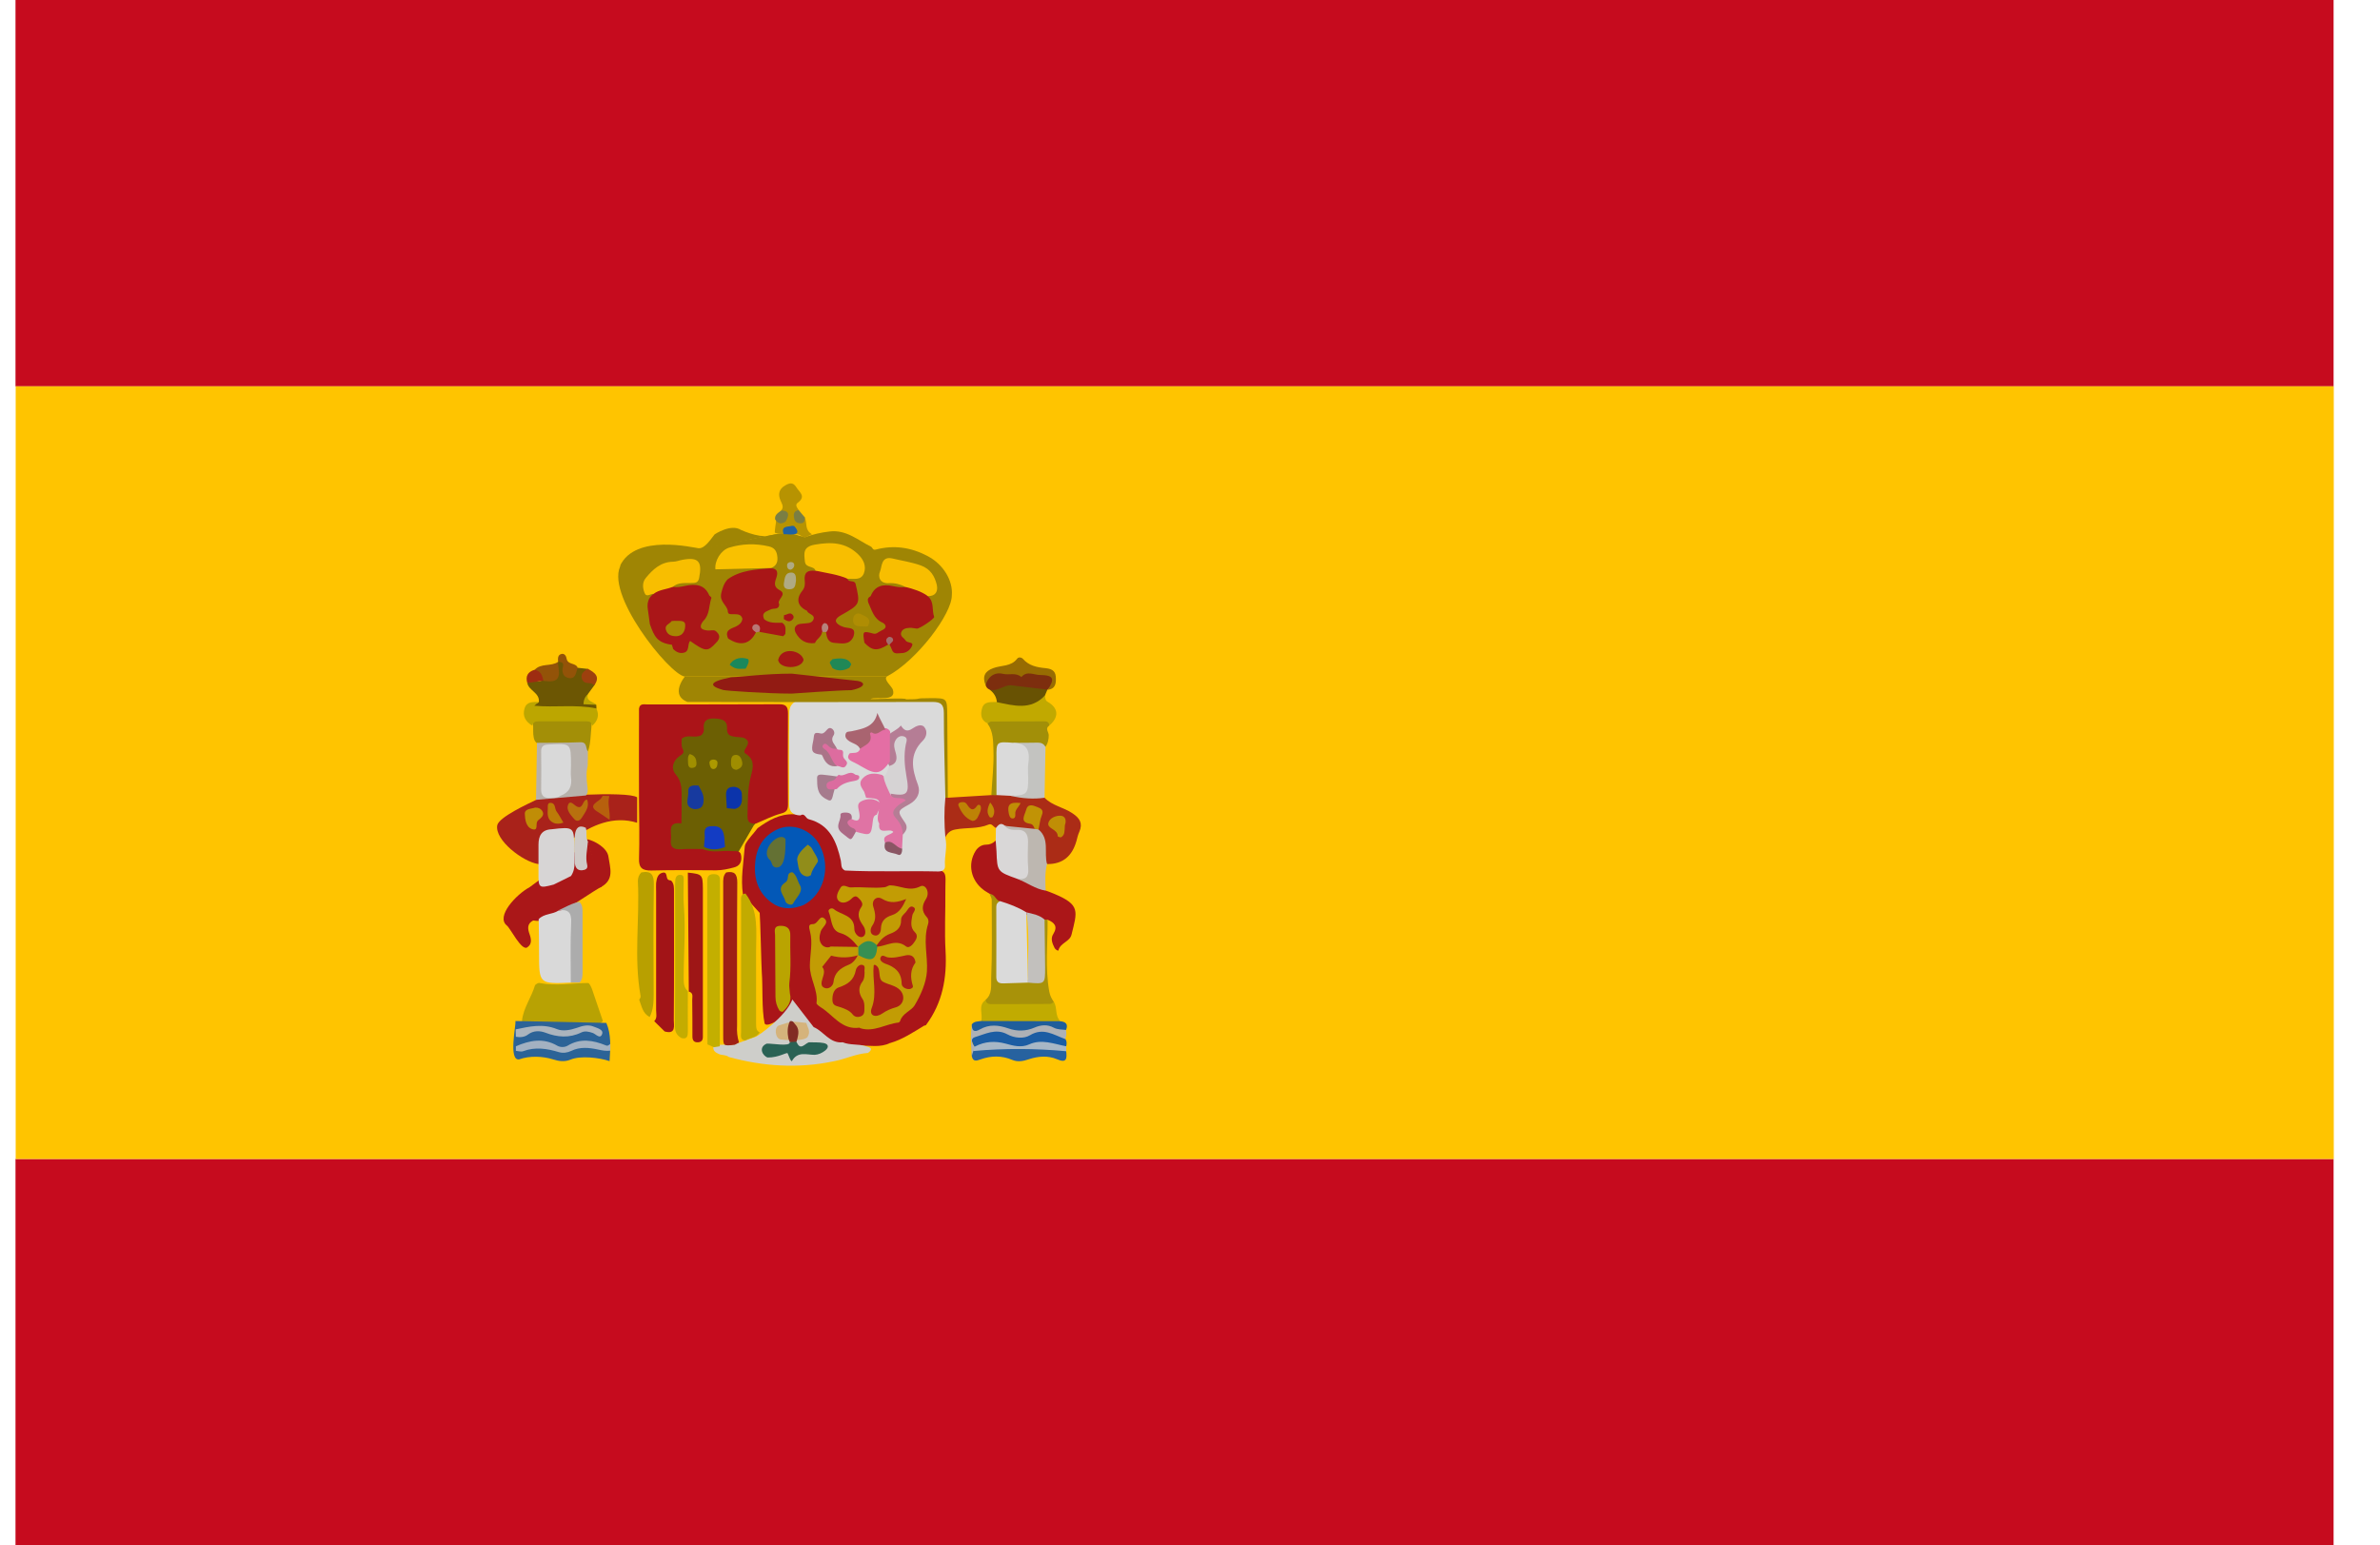 <?xml version="1.0" standalone="no"?><!DOCTYPE svg PUBLIC "-//W3C//DTD SVG 1.1//EN" "http://www.w3.org/Graphics/SVG/1.1/DTD/svg11.dtd"><svg t="1551322882968" class="icon" style="" viewBox="0 0 1577 1024" version="1.1" xmlns="http://www.w3.org/2000/svg" p-id="5038" xmlns:xlink="http://www.w3.org/1999/xlink" width="24.641" height="16"><defs><style type="text/css"></style></defs><path d="M10.26 768H1546.26v256H10.26zM10.26 0H1546.26v256H10.26z" fill="#C60B1E" p-id="5039"></path><path d="M10.386 256H1546.386v512H10.386z" fill="#FFC400" p-id="5040"></path><path d="M492.291 592.716c-1.637-10.452 0.378-20.777 1.133-31.103 0-0.756 0.252-1.511 0.504-2.267 2.141-3.904 5.415-6.926 8.059-10.577 7.178-5.163 14.607-9.57 24.051-9.192 1.637 0.126 3.022-0.881 4.659-1.385 15.488 4.155 24.807 14.103 27.829 29.844 0.63 2.896 0.881 6.17 4.407 7.429 16.118 1.385 32.236 0.504 48.354 0.504 18.007 0 14.985 1.385 15.111 14.859 0.126 13.096-0.63 26.192 0.126 39.288 1.007 17.881-2.015 34.377-12.844 48.984-0.252 0.378-0.756 0.504-1.259 0.504-7.303 4.407-14.355 9.192-22.666 11.585l0.126-0.126c-6.674 3.4-13.851 1.511-20.777 1.889-2.77 0.126-5.667 0-8.437 0-9.192 0.63-15.111-5.415-21.659-10.2-0.881-0.63-1.637-1.385-2.267-2.141-2.267-3.274-5.037-6.17-7.429-9.318-2.77-4.407-20.022 11.333-22.666 6.926-2.015-9.318-1.133-24.555-1.889-33.873-0.252-2.77-1.007-36.643-1.385-39.414l-11.081-12.214z" fill="#AA1518" p-id="5041"></path><path d="M559.911 576.85c-3.022-1.385-2.267-4.155-2.77-6.548-2.77-12.466-7.178-23.799-21.281-27.451-2.141-0.504-2.518-4.407-5.541-2.518-4.659-0.126-7.429-2.141-7.429-7.178 0-20.525-0.252-41.051 0.126-61.576 0-1.133 0.378-2.267 0.756-3.4 2.267-4.03 6.044-4.659 10.2-4.785 28.333-0.756 56.665 1.133 84.998 0.63 6.17-0.126 7.052 3.4 7.303 8.563 0.881 18.762 0.378 37.399 0.756 56.161 2.644 8.815 1.889 17.503-0.756 26.066 1.763 6.296-0.63 12.466-0.126 18.762 0.252 2.896-1.763 3.904-4.533 3.904-20.651-0.504-41.177 0.378-61.702-0.63z" fill="#DADADA" p-id="5042"></path><path d="M503.372 418.188z m84.242 30.095c-2.393 2.141 3.4 6.548 4.03 8.815 2.393 8.185-10.703 4.407-14.733 6.044-1.259 0.504 24.555-1.007 23.296 0.252 13.222 0 3.274-0.756 16.496-0.756 10.829 0 10.829 0 10.955 11.207l0.378 54.776c-0.504 0.504-1.133 0.504-1.637 0-0.378-18.636-1.007-37.399-1.007-56.161 0-5.667-2.015-7.303-7.303-7.303-28.333 0.126-144.181 0.126-162.566 0-13.726-5.415 1.763-20.651-1.763-16.874h133.855" fill="#9F8504" p-id="5043"></path><path d="M515.586 353.716c1.511-0.378 3.148-0.504 4.659-0.378 4.659-0.378 8.689 1.763 13.096 2.644 5.289-1.889 10.703-3.148 16.244-3.778 11.081-1.385 18.762 5.667 27.577 10.074 1.007 0.504 1.007 2.518 3.148 1.889 11.963-3.148 23.296-1.511 34.251 4.281 10.703 5.541 17 16.622 16.118 26.066 0.126 12.089-23.044 43.317-43.065 53.769H453.633c-10.074-1.259-54.273-56.161-41.806-74.546l103.76-20.022z" fill="#9F8504" p-id="5044"></path><path d="M410.819 374.997c10.074-21.659 48.984-11.963 52.006-11.711 4.155 0.378 7.933-5.792 10.703-9.192 0 0 10.829-7.303 17.503-2.896 7.555 3.274 17.125 6.044 24.681 2.518l-104.893 21.281z" fill="#9F8504" p-id="5045"></path><path d="M659.893 548.643c-1.637-0.63-2.644-3.148-4.785-2.267-7.052 3.022-14.733 1.889-22.036 3.274-3.526 0.63-5.289 2.393-6.674 5.163-0.756-8.689-0.881-17.503 0-26.192h1.637c9.696-0.63 19.392-1.133 28.962-1.763 1.007-0.504 2.141-1.133 3.274-1.259 3.148-0.378 6.296-0.252 9.444 0.378 7.303 2.267 15.237-0.63 22.414 2.644 5.037 5.289 12.592 6.296 18.511 10.326 4.911 3.274 6.926 6.674 4.533 12.214-0.881 1.889-1.385 4.03-1.889 6.044-2.77 9.822-8.815 15.488-19.392 15.363l-33.999-23.925z" fill="#AB2C16" p-id="5046"></path><path d="M693.011 590.198c2.015 0.756 4.03 1.385 5.918 2.267 17 7.178 14.859 11.459 11.081 26.821-1.133 4.785-7.429 5.415-8.689 10.452-0.126 0.63-2.015-0.504-2.518-1.511-1.511-3.022-2.896-6.17-0.881-9.318 3.148-5.037 0.756-7.555-3.778-9.444-0.63 0.252-1.259 0.504-2.015 0.504l-12.466-4.155c-5.541-2.267-11.081-4.785-16.622-6.926-3.778-0.756-4.281-4.911-7.178-6.548-1.385-0.881-2.896-1.637-4.155-2.644-8.437-6.296-10.703-17.125-5.289-25.814 1.385-2.267 3.904-4.155 6.926-4.155 2.518 0 4.533-0.881 6.296-2.644l33.369 33.118z" fill="#AB1618" p-id="5047"></path><path d="M398.73 587.553c-4.407 2.015-23.799 15.614-28.207 17.251-4.03 2.141-8.437 3.148-12.466 5.037-1.511 0.756-3.148 0.252-4.785 0.126-4.155 2.141-3.652 5.541-2.393 9.066 1.133 3.274 1.763 6.674-1.637 8.815-3.778 2.267-11.081-12.718-13.348-14.481-7.681-6.044 6.296-20.777 14.985-25.436 11.333-8.059 36.014-28.207 38.784-30.221l9.066 29.844z" fill="#AA1718" p-id="5048"></path><path d="M388.909 556.073c5.037 1.007 13.474 5.792 14.229 11.585 1.007 7.303 4.281 15.237-5.163 20.273l-9.066-31.858z" fill="#AA1718" p-id="5049"></path><path d="M422.278 545.243c-31.858-10.074-58.05 27.451-65.606 27.325-10.2-1.511-28.962-15.866-27.199-25.688 1.007-5.415 20.903-14.481 25.562-16.748 1.763-2.518 61.324-6.17 67.117-1.763V545.243z" fill="#A9221A" p-id="5050"></path><path d="M399.486 676.58c-1.259 1.637-3.148 2.015-5.037 2.141-14.481 0.378-29.088 0.378-43.569 0-1.889 0-3.778-0.504-5.037-2.141 0.881-8.689 6.296-15.614 8.689-23.799 0.881-0.756 2.015-1.637 3.022-1.385 10.829 2.141 21.533 0 32.362 0 1.763 1.511 2.896 5.667 2.896 5.667l6.674 19.518z" fill="#B8A203" p-id="5051"></path><path d="M433.485 676.706c2.141-2.141 1.259-4.911 1.259-7.303v-78.576c0-1.889-0.126-3.778 0-5.667 0.378-2.77 0.881-5.918 4.03-6.8 3.778-1.007 2.267 3.274 3.904 4.533 0.504 0.378 1.259 0.504 2.015 0.63 2.015 2.015 1.889 4.785 1.889 7.303 0 28.333 0.126 56.791-0.126 85.123 0 3.526 1.637 9.696-6.044 7.555l-6.926-6.8z" fill="#A21417" p-id="5052"></path><path d="M539.134 680.61c6.674 2.77 10.577 10.955 19.266 10.074 4.911 2.015 10.2 1.007 15.111 2.518 2.267 0.756 5.918 1.385 1.637 4.533-7.933 0.504-15.111 4.155-22.792 5.541-23.422 4.911-46.717 3.4-69.635-2.896h0.126c-1.889-1.511-4.407-1.007-6.422-1.889-2.267-1.007-4.533-2.267-3.526-5.541 1.133-1.007 10.452-0.504 11.963-0.63 3.022-0.252 13.222-4.533 16.118-5.415 1.259-0.378 19.77-13.348 24.051-24.555l14.103 18.259z" fill="#CECECA" p-id="5053"></path><path d="M692.129 609.338l2.015 0.252c0.126 15.866-1.763 31.732 1.133 47.599 0.504 2.77 1.637 4.659 3.022 6.8-0.756 3.904-4.03 3.526-6.674 3.526-10.829 0.378-21.533 0.378-32.362 0-2.77-0.126-7.052 0.504-6.296-4.911 4.659-3.778 3.652-9.696 3.778-14.229 0.756-17.377 0.378-34.755 0.378-52.006 0-1.259-0.881-2.644-1.385-3.904 3.526-0.126 3.904 4.03 6.8 4.785-0.756 14.481-0.378 28.962-0.378 43.443 0 7.933 0.63 8.437 8.311 8.563 3.526 0.126 7.052-0.126 10.452 0.126 9.192-0.504 9.192-0.63 9.318-9.696v-22.288c0.252-2.896 0-5.667 1.889-8.059z" fill="#A89209" p-id="5054"></path><path d="M424.922 578.109c6.674-1.259 8.437 1.637 8.311 8.059-0.378 24.303-0.252 48.606-0.126 72.909 0 5.163-0.252 10.2-2.644 14.859-4.659-2.393-5.289-7.178-6.926-11.459 0.504-0.756 1.133-1.637 0.881-2.644-4.533-25.184-0.504-50.621-1.763-75.931 0-2.141 0.63-4.155 2.267-5.792z" fill="#B8A000" p-id="5055"></path><path d="M357.05 465.157c0.63-6.17-6.674-7.429-7.681-12.592 3.274-2.015 7.555 0.378 10.703-2.267 9.318 1.133 8.059-6.548 9.696-11.711v-0.126c2.644-1.511 3.778 0 4.659 2.267 2.77 7.303 2.77 7.303 8.185 1.763l6.8 0.756c-1.637 4.03-2.518 7.681 3.526 8.689 0.881 0.126 1.385 1.133 0.881 2.141l-4.155 5.667c-4.533 7.178 2.77 5.415 5.415 7.303l0.126 2.393c-0.756 1.385-1.889 2.141-3.4 1.763-10.2-2.015-20.525-0.63-30.851-1.133-3.022-0.126-6.044 0-8.185-2.393 0.881-2.267 3.274-1.007 4.281-2.518z" fill="#6C5603" p-id="5056"></path><path d="M674.123 582.391c-13.348-4.785-13.348-4.785-13.851-18.259-0.126-2.267-0.378-4.659-0.504-6.926 0-2.896 0.126-5.667 0.126-8.563 1.637-2.015 3.148-3.904 5.918-1.511 3.022 1.259 6.044 2.267 9.444 2.141 4.785-0.252 7.429 2.393 7.933 7.052 0.63 7.178 0.63 14.481 0 21.659-0.63 5.918-4.407 6.17-9.066 4.407z" fill="#D9D7D7" p-id="5057"></path><path d="M660.145 526.985l-3.274-0.126c0.504-9.948 1.763-19.896 1.385-29.718-0.252-5.918 0-12.34-3.904-17.629 0.504-3.652 3.526-3.4 5.918-3.526 9.822-0.378 19.644-0.504 29.466 0 2.644 0.126 6.674-0.252 5.541 4.785-3.022 2.015-0.378 4.281-0.378 6.422 0 2.518-0.504 5.541-2.267 7.807-7.178-0.881-14.229-1.259-21.407-0.756-8.437 0.504-8.815 0.881-8.94 9.57-0.126 5.415 0 10.703 0 16.118-0.252 2.393-0.126 5.037-2.141 7.052z" fill="#A28F08" p-id="5058"></path><path d="M695.277 480.771c-0.126-2.015-1.259-2.77-3.148-2.77-11.837 0-23.547 0-35.384 0.126-0.756 0-1.511 0.881-2.267 1.259-4.533-2.015-4.911-5.918-3.778-9.948 1.385-5.037 6.044-4.03 9.822-4.281 4.281-2.141 8.563 0.63 12.844 0.252 6.674-0.63 13.096-1.007 19.014-4.533 0.378 1.511 0 3.148 1.763 4.155 7.303 4.155 7.681 10.2 1.133 15.74z" fill="#C1A900" p-id="5059"></path><path d="M653.094 662.603c0.252 1.889 1.385 2.77 3.274 2.77 13.222 0 26.444 0 39.666-0.126 0.756 0 1.511-0.881 2.267-1.385 2.393 3.904 0.63 9.192 4.155 12.718-1.385 1.511-3.148 2.015-5.037 2.015-14.103 0.252-28.207 0.504-42.184-0.126-1.889-0.126-3.778-0.378-5.037-2.141 1.133-4.533-2.393-10.074 2.896-13.726z" fill="#C1AB01" p-id="5060"></path><path d="M392.938 475.608c-1.889 5.541-0.881 17-3.526 22.414-5.163-3.904-11.081-3.904-17.251-4.03-5.541-0.126-11.333 1.637-16.496-1.637-4.155-2.896-1.133-13.222-3.274-16.622H392.938z" fill="#A38F07" p-id="5061"></path><path d="M355.161 530.007l0.63-37.777c9.57-0.126 19.14 0 28.584-0.378 4.911-0.252 3.526 4.03 5.163 6.17 0 3.148 0 6.422-0.126 9.57-1.133 4.281-0.756 8.689-0.252 12.97 0.252 2.267 0.756 4.533-0.881 6.548l-33.118 2.896z" fill="#B7B1AB" p-id="5062"></path><path d="M392.434 480.897c-0.252-2.393-1.889-2.896-4.03-2.896h-31.606c-2.141 0-3.652 0.504-4.03 2.896-4.533-2.644-6.8-6.422-5.163-11.585 1.511-4.659 5.667-4.03 9.318-4.155l-2.896 2.518c13.851 1.259 27.577-1.007 41.051 1.763 2.267 4.533 0.881 8.311-2.644 11.459z" fill="#BCA600" p-id="5063"></path><path d="M674.123 582.391c5.289 0.756 7.681-1.133 7.178-6.926-0.504-5.792-0.252-11.711-0.126-17.503 0.126-5.541-2.141-8.437-7.807-8.059-2.896 0.126-5.667-0.252-7.681-2.644l19.896 2.015c0.881-0.378 1.763-0.252 2.518 0.378 7.555 6.296 3.526 15.363 5.667 22.918-1.511 5.792-1.133 11.711-0.881 17.629-6.8-1.007-12.466-5.415-18.762-7.807z" fill="#BDB7B0" p-id="5064"></path><path d="M671.478 492.23c5.415 0 10.703 0 16.118-0.126 2.393 0 4.03 0.756 5.163 2.896l-0.63 33.621c-7.555 1.133-14.985 0.378-22.288-1.133 9.192-2.393 10.452-9.192 9.57-17.125-0.126-2.141-0.126-4.155 0-6.296 0.252-4.533-0.252-8.437-5.918-9.192-1.259-0.378-2.141-1.259-2.015-2.644z" fill="#C3C3C0" p-id="5065"></path><path d="M645.79 694.084c-3.148-5.918-2.518-7.429 2.896-9.696 6.8-2.77 13.348-2.896 20.399-0.756 5.163 1.637 10.703 1.385 15.74-0.63 7.178-2.77 17.377 0 21.155 5.541 1.007 1.511 0.881 3.148 0.504 4.785l-60.695 0.756z" fill="#1C5DA3" p-id="5066"></path><path d="M692.381 460.876c-9.444 10.074-20.777 6.674-31.858 4.407-0.252-3.526-2.015-6.17-4.785-8.311 9.822-6.17 20.651-5.667 31.481-4.407 2.644 0.252 5.163 1.889 6.8 4.407l-1.637 3.904z" fill="#685203" p-id="5067"></path><path d="M706.485 696.602c0.504 4.785 0.378 8.185-6.17 5.289-5.918-2.518-12.34-2.015-18.511 0-3.652 1.259-7.303 2.015-10.955 0.504-7.052-3.022-14.103-2.896-21.155-0.378-2.77 1.007-5.037 1.637-5.792-2.267 0.126-1.511-0.378-3.148 1.259-4.281 8.059-2.896 16.244-4.03 24.681-1.259 4.911 1.637 9.822 0.756 14.481-0.63 7.933-2.393 15.111-0.504 22.162 3.022z" fill="#27629F" p-id="5068"></path><path d="M401.753 677.84c3.274 7.429 2.77 16.244 2.141 25.31-6.548-2.267-19.14-3.778-25.814-1.007-3.904 1.637-7.681 1.133-11.585-0.126-6.8-2.141-15.614-2.518-22.54 0-7.178 1.007-2.015-22.666-2.393-25.436l60.191 1.259z" fill="#2C6397" p-id="5069"></path><path d="M669.715 454.076c-4.911 0-8.815 4.407-13.977 2.896-1.385-0.504-2.267-1.637-2.644-2.896-0.252-5.792 2.896-10.2 8.815-9.444 9.696 1.259 19.266-0.504 28.836 1.007 3.022 0.378 6.296 1.007 7.555 4.281 1.511 3.904-2.267 5.037-4.281 7.178v-0.126l-24.303-2.896z" fill="#7D2E0E" p-id="5070"></path><path d="M694.144 457.098c5.037-7.303 4.03-9.696-5.037-9.822-4.03 0-8.689-3.022-12.34 1.385-3.652-3.274-8.185-1.133-12.214-2.141-5.541-1.385-10.2 2.015-11.459 7.681-2.393-6.044-0.504-9.444 5.037-11.459 5.289-2.015 11.837-0.881 15.866-6.296 0.881-1.133 2.644-1.007 3.778 0.126 3.904 4.533 9.318 5.667 14.859 6.17 3.652 0.378 6.548 1.385 6.926 5.541 0.252 4.03 0.252 8.185-5.415 8.815z" fill="#976C02" p-id="5071"></path><path d="M644.909 696.476c-0.378 1.133-0.63 2.141-1.007 3.274-0.504-7.052-1.007-13.977 0.126-21.029 0.378 0.126 0.881 0.63 1.259 0.504 13.726-3.904 27.703 3.652 41.554-0.63 6.674-2.015 13.474-0.252 19.392 3.778 0.63 2.141 0.378 4.155-0.378 6.17-7.555-2.644-14.481-7.933-23.422-2.518-4.155 2.518-10.326 1.889-14.985-0.63-7.681-4.155-14.607-0.126-21.533 1.889-2.896 0.881-2.267 4.03-0.126 6.296 1.133 1.385-0.378 2.015-0.881 2.896z" fill="#AEB1B6" p-id="5072"></path><path d="M404.397 696.224c-2.77 0.378-5.415-0.126-8.185-0.756-5.918-1.259-11.963-1.889-17.629 0.881-2.644 1.259-5.415 1.637-8.185 0.881-7.933-2.393-15.74-3.652-23.799-0.63-1.385 0.504-3.274-0.126-4.785-0.252v-3.022c9.066-3.904 18.133-5.792 27.451-0.378 2.015 1.133 4.785 1.133 6.8 0 8.437-5.163 16.874-3.652 25.31-0.252 1.385 0.63 2.141-0.252 3.022-1.007v4.533z" fill="#A3B1C1" p-id="5073"></path><path d="M538.126 354.093c-1.007 0-3.778 2.015-4.785 2.015-2.267-0.126-2.77-1.889-5.037-2.015-0.63-0.126-3.778 0.252-4.281 0-1.511-0.504-9.318 0-10.577-1.133-0.378-0.504 0.881-7.178 0.756-7.807 0.504-2.644 5.163-4.785 3.4-6.926 2.015-2.267 0.504-4.281-0.378-6.422-1.889-4.281-1.133-7.807 3.148-10.2 2.644-1.511 5.037-2.267 7.178 1.133 2.015 3.4 6.8 6.044 1.133 10.326-2.141 1.511-0.504 3.274 0.504 4.911-0.126 2.015-1.889 4.155 0.252 5.792 1.385 1.133 2.518-0.252 3.778-1.133 1.763 4.155-0.252 8.563 4.911 11.459z" fill="#B79301" p-id="5074"></path><path d="M706.359 682.499c-2.77-0.378-5.541-0.126-8.185-1.511-4.155-2.267-8.437-1.889-12.844 0-5.415 2.393-11.585 2.518-17.125 0.504-6.548-2.267-12.718-2.896-18.888 0.63-3.904 2.267-5.415 0.881-5.415-3.274 1.511-2.141 3.904-1.889 6.044-2.267l52.258 0.126c3.904 0.252 5.792 1.889 4.155 5.792z" fill="#1F5E9B" p-id="5075"></path><path d="M341.688 682.121c9.066-1.889 18.007-4.03 27.451-0.126 3.778 1.511 8.689 0.63 13.096-0.881 3.4-1.259 7.303-2.393 10.955-0.881 2.518 1.007 6.8 2.015 5.792 4.911-1.259 3.778-4.155 0.126-6.17-0.63-2.518-0.881-5.289-1.511-7.555-0.378-8.059 3.904-15.866 3.274-24.051 0.126-3.4-1.259-7.681-1.511-11.333 1.259-2.267 1.763-5.163 2.015-8.059 1.511l-0.126-4.911z" fill="#ABB4BD" p-id="5076"></path><path d="M644.909 696.476l1.133-3.022c6.548-3.4 13.222-3.778 20.273-1.889 5.037 1.385 10.326 2.896 15.614 0.504 8.311-3.778 16.496-0.252 24.555 1.259v3.274c-20.525-1.889-41.051-2.015-61.576-0.126z" fill="#A8B7C5" p-id="5077"></path><path d="M396.59 538.318c-7.178-4.03-1.889-6.17 1.133-8.689 0.63-0.504 1.133-1.511 1.637-2.267l4.407 0.126c-1.511 5.289 0.756 10.452 0.126 15.74l-7.303-4.911z" fill="#B7600D" p-id="5078"></path><path d="M388.153 548.517c1.007 3.022-0.252 6.296 1.385 9.192v0.126c-0.378 5.037-1.763 10.074-0.504 15.111 0.756 3.022-1.385 3.526-3.526 3.778-3.4 0.126-4.407-2.393-4.659-5.037-0.504-6.296-0.756-12.592 0.126-18.762 0.504-3.904 2.393-6.674 7.178-4.407z" fill="#CFCAC7" p-id="5079"></path><path d="M369.768 438.587c0 1.133 0 2.267 0.252 3.4 1.385 8.059-1.133 10.452-9.822 9.192-2.644-1.889-4.281-4.659-6.044-7.178 4.155-4.785 10.955-2.141 15.614-5.415z m12.97 3.778c-1.007 3.148-1.259 7.807-5.918 6.926-3.652-0.63-4.785-3.904-3.778-7.681 0.756-2.644-1.385-2.896-3.274-3.274-0.126-2.141-0.252-4.533 2.518-5.037 1.889-0.252 2.896 1.511 3.148 3.148 0.756 4.281 6.044 2.644 7.303 5.918z" fill="#935308" p-id="5080"></path><path d="M349.369 452.565c-1.259-4.407 0.252-7.303 4.659-8.689 4.281 0.504 5.289 3.778 6.044 7.178l-10.703 1.511z" fill="#9E2C11" p-id="5081"></path><path d="M393.82 454.076c-0.756-0.504-1.511-1.133-2.267-1.259-2.393-0.378-5.163 0.126-6.044-3.274-0.881-3.526 1.763-4.785 3.904-6.422 4.533 2.518 8.563 5.037 4.407 10.955z" fill="#9D400E" p-id="5082"></path><path d="M533.215 342.76c-0.126 1.889 0.126 3.904-2.644 4.03-2.015 0-3.778-0.756-4.281-2.896-0.63-2.644-0.756-5.163 2.896-5.918 1.385 1.637 2.644 3.274 4.03 4.785z m-15.488-4.533c6.17 0.378 4.785 3.778 2.896 7.303-2.896 2.141-5.163 1.511-7.052-1.385-0.378-3.148 2.141-4.281 4.155-5.918z" fill="#7B7E43" p-id="5083"></path><path d="M395.079 467.046c-2.77-0.126-5.541-0.252-8.437-0.378 0-3.022 1.133-5.163 3.022-6.8-1.763 4.911 3.4 4.911 5.415 7.178z" fill="#BCA600" p-id="5084"></path><path d="M568.6 627.471c-3.274-3.904-6.17-7.555-11.837-9.192-6.296-1.763-5.541-9.066-7.681-14.103-0.63-1.511 1.889-3.022 3.4-1.763 4.785 4.03 13.726 3.778 13.6 13.222 0 2.77 2.896 6.17 5.415 5.163 2.77-1.007 2.015-5.163 0.504-7.303-3.022-4.281-4.533-7.933-1.133-12.718 1.511-2.141-0.756-4.533-2.393-6.044-1.889-1.763-3.4 0-4.785 1.259-2.644 2.267-6.044 3.022-8.185 0.756-2.141-2.393-0.126-6.044 1.385-8.437 1.763-3.022 4.911 0 7.052-0.252 7.429-0.504 14.859 0.756 22.162-0.126 1.385-0.126 2.644-1.385 3.904-1.259 6.548 0.126 12.466 4.407 19.896 0.63 3.274-1.637 6.548 3.904 3.652 8.437-2.77 4.281-3.022 8.059 0.504 11.963 1.259 1.259 1.385 3.148 0.881 4.659-3.4 10.452-0.126 21.029-0.756 31.355-0.504 7.681-4.155 15.74-8.185 22.54-2.267 3.652-8.059 5.163-9.57 10.326-0.126 0.378-0.63 0.881-1.007 1.007-8.563 0.881-16.37 6.548-25.31 3.778-0.252 0-0.378-0.378-0.63-0.378-11.837 1.637-17.377-8.437-25.562-13.474-1.133-0.756-3.022-2.015-2.896-2.896 1.133-8.689-4.533-15.992-4.407-24.933 0.126-7.429 2.015-15.111 0.126-22.288-0.881-3.4-1.133-5.037 1.889-5.037 3.526 0 4.533-6.8 7.807-3.526 3.022 2.896-1.763 5.541-2.644 8.437-0.881 2.896-1.385 6.044 0.756 8.689 1.511 1.889 4.407 2.267 5.792 1.259l18.259 0.252m-21.533 14.355z" fill="#C29C04" p-id="5085"></path><path d="M513.823 599.768c-9.948-5.792-13.977-14.859-13.6-25.814 0.378-10.577 4.281-19.392 14.733-24.303 9.948-4.785 22.918 0.126 28.333 10.703 7.555 14.733 2.393 32.614-10.955 39.414-6.17 2.393-12.34 3.148-18.511 0z" fill="#0358B7" p-id="5086"></path><path d="M488.135 566.524c-18.259 0-48.354 0.881-48.102-4.407 0.378-4.03 2.518-72.657 9.57-82.605 3.778-5.918 43.821-4.911 48.858 1.259 2.896 3.652 16.496 50.117 0.881 66.361l-11.207 19.392z" fill="#6C5F03" p-id="5087"></path><path d="M503.372 684.136c-2.267 3.652-6.422 3.526-9.696 5.415-3.526-0.63-2.644-3.4-2.644-5.541v-86.509c0-2.267-0.63-4.911 2.896-5.415 8.94 11.585 7.052 25.059 7.052 38.28v47.725c0.126 2.393-0.252 4.785 2.393 6.044z" fill="#C2AB00" p-id="5088"></path><path d="M516.468 669.655c-1.763-2.77-2.644-5.792-2.644-9.192 0-13.474-0.252-27.073-0.252-40.547 0-2.644-1.511-6.422 3.778-6.422 4.533 0 6.422 2.267 6.296 6.422-0.252 10.452 0.756 20.903-0.63 31.481-0.252 2.267 0.252 4.533 0.378 6.926 1.385 5.289-1.385 8.94-4.911 12.214-0.756-0.126-1.511-0.378-2.015-0.881z" fill="#BAA401" p-id="5089"></path><path d="M589.629 507.845c-0.881-0.881-1.133-1.889-1.259-3.022-0.252-6.044-1.763-12.089 0.504-18.133 2.644-2.015 5.918-3.274 8.059-5.918 2.015 3.148 4.03 4.533 7.807 1.889 2.015-1.385 5.667-3.274 7.681-0.881 2.267 2.644 1.637 6.422-0.881 8.94-9.192 9.066-7.303 18.762-3.274 29.466 1.889 5.037-0.504 9.822-5.667 12.718-8.185 4.533-8.185 4.533-3.022 12.089 2.267 3.274 0.881 5.667-1.385 8.059-3.148-3.526-4.785-7.807-7.052-11.837-2.896-5.037 2.141-7.178 4.785-10.074-5.415-1.637-5.415-1.637-5.792-5.667l-0.504-17.629z" fill="#B57D95" p-id="5090"></path><path d="M589.755 525.851c1.763 5.037 7.429 1.385 10.452 4.533-2.267 1.511-4.407 2.518-6.17 4.281-2.518 2.644-3.148 4.407-0.378 7.555 2.644 2.896 4.533 6.422 4.533 10.703l-0.504 9.444c-4.659 1.259-7.429-3.148-11.333-4.03-2.141-5.289 3.4-4.533 5.541-7.052-2.393-3.022-10.326 2.77-9.318-5.541-1.385-2.141-1.007-4.533-0.63-6.674 1.637-9.57 1.511-9.822-8.059-10.452-0.378-1.259-0.881-2.644-1.259-3.904-1.637-2.77-4.155-5.541-1.133-8.815 3.652-4.03 8.311-3.652 12.97-2.393 4.03 3.274 5.667 7.429 5.289 12.34z" fill="#E073A4" p-id="5091"></path><path d="M589.629 486.564v18.133c-5.918 8.311-9.192 8.94-18.259 3.526-2.141-1.259-4.407-2.518-6.8-3.652-2.393-1.133-3.652-2.896-1.511-5.415 2.393-0.504 5.541 0.504 6.8-2.77 1.385-3.778 4.533-6.548 6.044-10.703 1.133-3.022 7.303-2.644 11.333-3.148 1.637 0.881 3.274 1.763 2.393 4.03z" fill="#E46EA4" p-id="5092"></path><path d="M554.496 507.593l-0.252 0.126c-4.03 0.504-6.674-1.511-8.437-4.911-0.504-1.007-1.007-2.77-1.763-2.77-5.918-0.63-6.8-2.015-5.289-8.689 1.007-4.407-0.378-6.674 5.163-5.289 1.259 0.252 2.141-0.504 3.022-1.385 1.259-1.259 2.393-3.274 4.533-1.637 1.385 1.133 1.763 3.022 0.756 4.407-2.393 3.778 1.259 5.918 2.267 8.689v11.459z" fill="#AA7488" p-id="5093"></path><path d="M580.94 539.829c-1.889 0.504-2.267 1.889-2.518 3.652-1.259 10.452-1.259 10.452-11.333 7.681-2.393-0.378-4.659-1.511-5.792-3.652-1.259-2.644-2.267-5.918 3.022-4.785 5.037 2.644 5.667-0.378 5.037-4.155-0.378-2.77-2.015-5.918 1.259-7.555 3.148-1.637 7.052-2.015 10.2-0.504 5.792 2.644 0.881 6.17 0.126 9.318z" fill="#E073A4" p-id="5094"></path><path d="M586.732 483.542c-3.148-0.126-5.289 4.407-8.94 1.889-0.63-0.378-1.511 0.252-1.259 1.007 1.889 6.17-3.526 7.178-6.674 9.822-1.385-3.148-4.785-3.526-7.178-5.163-1.511-1.007-3.022-2.393-2.393-4.659 0.504-2.015 2.393-1.511 4.03-1.889 7.303-1.637 15.111-2.77 17-12.089 1.637 3.904 3.778 7.429 5.415 11.081z" fill="#A96470" p-id="5095"></path><path d="M552.985 523.081c-0.504 1.637-0.881 3.148-1.259 4.785-0.881 3.148-1.763 3.148-4.785 1.385-5.792-3.274-5.415-8.437-5.541-13.6-0.126-2.77 2.518-2.393 4.155-2.267 3.022 0.252 6.044 0.756 8.94 1.133 0.881 2.015-0.504 3.022-1.763 3.904-2.896 1.763-1.259 3.148 0.252 4.659z" fill="#A67B8D" p-id="5096"></path><path d="M564.318 542.725c-3.904 1.133-3.274 3.148-0.881 5.163 1.259 1.007 3.526 0.881 3.652 3.274-3.778 6.926-2.77 5.667-8.689 1.259-6.044-4.533-1.007-8.311-1.511-12.34-0.126-1.511 1.889-1.637 3.4-1.637 3.022 0 4.533 1.259 4.03 4.281z" fill="#AC6985" p-id="5097"></path><path d="M552.985 523.081c-1.889-0.378-4.659 1.007-5.289-1.889-0.504-2.644 1.763-3.4 3.904-3.904 1.385-0.378 2.267-1.385 2.896-2.77l1.259-1.133c3.526 1.889 6.926-3.4 10.703-0.252 0.881 0.756 3.022 0 2.896 2.015-0.126 1.511-1.637 2.015-3.022 2.267-4.407 0.756-8.689 1.763-11.837 5.415l-1.511 0.252z" fill="#DB6C9F" p-id="5098"></path><path d="M554.496 507.593c-3.778-2.896-3.904-8.563-8.185-11.207-1.133-0.756-1.763-1.637-0.881-2.77 1.007-1.385 2.141-0.63 2.896 0.126 1.763 1.889 3.652 2.77 6.17 2.393 1.007 1.511 3.904-0.252 4.155 2.393 0 1.133-0.252 2.393 0.252 3.4 0.756 1.763 3.526 2.77 1.763 5.289-1.763 2.896-4.03 0.126-6.17 0.378z" fill="#DD6C9F" p-id="5099"></path><path d="M586.481 558.339c5.037-2.393 7.178 3.652 11.333 4.03 0 2.141-0.63 5.163-3.022 3.904-3.4-1.637-10.326-0.504-8.311-7.933z" fill="#8A5664" p-id="5100"></path><path d="M503.12 418.692c-0.504-0.63-0.756-1.763-1.889-1.511-0.63 0.252-0.378 1.133-0.378 1.889-3.904 7.933-10.452 9.318-18.385 4.03-2.518-5.415 1.637-6.422 5.163-7.933 2.141-1.133 4.03-2.518 4.281-5.163-0.881-3.274-3.526-2.896-5.918-3.022-1.637-0.126-3.778 0.63-3.778-2.267-0.756-4.03-5.667-6.044-4.281-11.711 0.881-3.652 1.763-6.548 4.281-9.192 8.563-6.044 18.636-6.422 28.584-7.303 5.163 0.378 4.533 3.778 3.4 6.926-1.133 3.274-1.259 5.667 2.267 7.555 5.792 3.022-2.267 6.296-0.126 9.444-0.252 3.904-3.652 2.393-5.667 3.4-2.644 1.385-6.548 1.889-4.281 6.548 3.526 2.77 7.681 2.267 11.837 2.267 3.022 1.889 2.141 4.785 2.141 7.429l-1.385 1.511-15.866-2.896z" fill="#A91617" p-id="5101"></path><path d="M534.727 404.714c-6.296-2.896-7.555-7.807-3.022-13.348 1.637-2.141 1.763-4.281 1.511-6.548-0.63-5.541 2.015-7.178 6.926-6.548 7.807-1.007 15.363-0.63 21.407 5.415 1.007 2.393 4.155 0.63 5.289 2.896 3.274 13.851 3.274 13.851-9.696 21.155-4.03 2.267-4.659 4.533-0.252 6.926l1.889 0.756c3.148 1.259 9.066-0.378 6.674 6.548-2.77 5.918-8.059 4.281-12.718 4.03-4.03-0.252-4.911-3.526-5.415-6.926-0.252-0.756-0.126-2.141-1.007-2.141-0.756 0-1.007 1.385-1.637 2.015-0.378 3.148-3.652 4.407-4.659 7.178-5.918 0.756-10.074-1.763-12.844-6.926-1.007-2.267-0.881-4.155 1.637-5.415 0.881-0.252 1.763-0.504 2.77-0.504 2.77-0.378 6.296 0.126 7.429-2.77 1.259-3.4-3.526-3.274-4.281-5.792z" fill="#AA1718" p-id="5102"></path><path d="M429.204 403.329c-0.504-3.4 0.252-7.429 3.904-9.822 3.148-4.659 7.555-5.667 12.718-4.659 2.77 0.504 5.415 0 8.185-0.63 6.674-1.385 12.844-1.133 15.992 6.422 0.504 0.504 1.511 1.133 1.385 1.511-1.763 5.163-1.007 11.207-5.415 15.363-3.148 4.03-1.637 5.918 3.022 6.296 1.637 0.126 3.274-0.504 4.911 0.126 3.4 2.518 3.526 5.163 0.504 8.059-5.541 6.044-6.926 5.918-17.125-1.259-2.015 2.267-0.126 6.926-4.281 7.807-2.77 0.63-4.911-0.504-6.926-2.393l-0.881-2.896c-9.696-1.259-11.711-5.415-14.607-13.726l-1.385-10.2z" fill="#AA1618" p-id="5103"></path><path d="M588.495 427.128c-7.178 4.533-10.703 4.155-15.74-1.259-1.259-7.681-1.133-7.933 5.792-6.044 2.267 0.63 3.274-1.007 4.911-1.637 0.504-0.378 1.133-0.63 1.637-0.881 3.274-1.763 1.133-4.03-0.252-4.659-6.044-2.644-7.178-8.437-9.57-13.474-0.126-0.63-0.252-1.259-0.252-2.015 0.252-1.133 1.133-1.637 1.889-2.141 2.77-6.926 8.185-8.059 14.607-6.674 2.77 0.63 5.415 1.007 8.185 0.63 6.17-0.881 11.711 0.252 15.111 6.17 4.407 3.652 2.518 9.192 4.155 13.6 0.378 1.259-9.822 8.059-11.459 7.807-1.637-0.126-3.274-0.63-4.785-0.504-2.393 0.126-4.911 0.63-5.667 3.274-0.63 2.518 2.015 3.4 3.022 5.163 1.133 1.763 5.415 0.756 4.281 3.4-1.007 2.518-3.526 4.911-7.052 4.911-2.393 0-5.289 1.133-6.422-2.518-0.378-1.133-1.007-2.141-1.511-3.148 0-0.378-0.126-1.007-0.378-1.007-0.504 0-0.252 0.63-0.504 1.007z" fill="#A91617" p-id="5104"></path><path d="M565.703 450.928c7.807 0.378 9.192 4.155-1.511 6.422-8.437 0-39.54 2.267-39.54 2.267-16.496 0-43.695-1.889-45.458-2.393-8.94-2.518-10.577-5.289 5.289-8.437 7.303-0.252 22.792-2.393 40.169-2.393l41.051 4.533z" fill="#921B13" p-id="5105"></path><path d="M474.032 377.263c-0.63-5.541 3.526-12.592 9.066-14.355 8.563-2.644 17.377-2.896 26.192-0.881 3.526 0.756 5.163 2.77 5.667 6.044 0.63 3.778-0.126 6.8-4.03 8.311l-36.895 0.881z" fill="#F9C100" p-id="5106"></path><path d="M561.8 383.559c-6.926-3.022-14.229-3.778-21.407-5.415-1.133-3.4-6.422-1.511-7.052-5.918-0.63-5.667-1.385-9.948 6.674-11.333 10.829-1.889 20.399-1.511 28.584 6.422 3.526 3.4 5.667 7.807 3.778 12.718-2.015 4.785-6.8 3.274-10.577 3.526z m53.013 11.459c-4.533-3.274-9.822-4.785-15.111-6.17-3.274-1.763-7.052-2.644-10.703-2.393-5.918 0.378-7.429-4.155-5.918-7.681 1.385-3.274 0.63-10.452 8.311-8.689 6.296 1.511 12.592 2.393 18.888 4.659 6.422 2.393 9.066 7.178 10.452 12.844 0.881 4.281-0.756 7.555-5.918 7.429z m-168.988-6.17c-4.155 1.763-8.94 1.763-12.718 4.659-2.141-0.126-4.785 2.644-6.044-0.63s-1.637-6.926 0.881-9.948c4.659-5.667 9.948-10.577 18.007-10.703 2.015 0 4.03-0.881 6.17-1.259 10.703-2.015 13.348 1.133 11.081 12.214-0.756 3.4-2.896 3.022-5.163 3.148-4.407 0.126-8.689-0.504-12.214 2.518z" fill="#F8BE00" p-id="5107"></path><path d="M527.423 384.818c-0.504 2.518-0.126 5.667-4.407 5.667-3.274 0-4.03-1.889-3.526-4.533 0.504-3.022 0.756-6.548 4.785-6.548 3.148 0 3.148 2.896 3.148 5.415z" fill="#AFAA83" p-id="5108"></path><path d="M532.46 437.202c-1.259 6.422-15.866 6.422-16.874 0.126 2.141-9.066 15.363-6.548 16.874-0.126z" fill="#A71716" p-id="5109"></path><path d="M551.6 442.743c-1.889-4.155-2.77-3.148 0-5.918 4.281-0.756 10.326-1.385 12.466 3.4l-1.259 2.267c-3.652 2.015-7.429 2.518-11.207 0.252z" fill="#208856" p-id="5110"></path><path d="M500.979 419.069c-1.385-1.133-3.4-2.015-2.141-4.407 0.378-0.63 1.637-1.133 2.393-1.007 2.644 0.756 2.644 2.77 2.015 4.911l-2.267 0.504z" fill="#B87875" p-id="5111"></path><path d="M544.926 418.692c-0.504-2.015-1.007-4.155 1.007-5.667 0.378-0.252 1.385 0 1.763 0.252 1.763 1.889 1.385 3.778-0.126 5.541l-2.644-0.126z" fill="#B6827B" p-id="5112"></path><path d="M523.771 377.515c-1.637-0.126-2.267-1.259-2.267-2.77 0-0.63 0.126-1.133 0.504-1.511 0.378-0.378 0.881-0.63 1.511-0.756 1.385-0.126 2.77 0.252 2.77 2.141-0.126 1.385-1.133 2.644-2.518 2.896z" fill="#AFAA83" p-id="5113"></path><path d="M588.495 427.128c-1.385-1.763-2.141-3.652 0.378-5.037 0.504-0.252 1.889 0.126 2.393 0.63 1.637 2.267-1.007 3.022-1.763 4.407h-1.007z" fill="#A26E6E" p-id="5114"></path><path d="M671.478 492.23c9.822 0.252 11.081 6.296 9.822 14.229-0.378 3.022 0 6.044 0 9.066 0 10.703-0.756 11.459-11.459 11.837l-9.57-0.504v-24.555c-0.126-10.955-0.126-10.955 11.207-10.074z" fill="#DADADA" p-id="5115"></path><path d="M688.1 549.651l-2.518-0.378c-0.504-1.637-1.259-3.148-3.022-3.4-7.052-1.007-3.652-5.541-2.77-8.815 1.133-4.785 4.407-3.526 7.555-2.267 2.644 1.007 4.407 2.141 2.896 5.667-1.133 2.77-1.385 6.044-2.141 9.192z" fill="#C19305" p-id="5116"></path><path d="M705.603 546.755c-0.126 1.889-0.126 3.778-0.504 5.541-0.378 1.133-1.133 2.015-2.015 2.518-0.504 0.252-2.393-0.504-2.267-0.756 0.126-4.659-7.052-4.785-6.17-8.689 0.756-3.274 5.037-5.163 8.563-4.785 2.77 0.378 3.526 3.274 2.393 6.17z" fill="#C08E05" p-id="5117"></path><path d="M644.279 543.984c-4.911-1.889-7.303-5.792-9.192-10.074-0.378-0.881 0.126-1.889 1.133-2.141 1.637-0.504 3.4-0.378 4.407 1.133 2.015 3.022 3.904 5.415 6.926 0.881 0.504-0.756 1.889-0.63 2.267 0.504 0.63 2.393-0.756 4.533-1.637 6.548-0.63 1.637-1.889 3.148-3.904 3.148z" fill="#BE8206" p-id="5118"></path><path d="M676.263 532.148c-1.385 2.896-3.778 4.407-3.526 7.303 0.126 1.385-0.126 3.148-2.015 2.896-1.385-0.126-1.889-1.637-2.267-3.148-1.259-6.044 0.63-7.933 7.807-7.052z" fill="#C08D06" p-id="5119"></path><path d="M656.116 531.77c2.896 3.526 3.526 6.548 1.511 9.696-0.126 0.252-1.511 0.378-1.763 0.126-2.267-3.022-1.763-5.918 0.252-9.822z" fill="#C08906" p-id="5120"></path><path d="M681.174 651.144c-5.415 0.126-10.829 0.378-16.118 0.504-3.022 0.126-4.911-0.756-4.911-4.281 0.126-15.488 0-30.977 0-46.465 0-1.889 0.881-3.022 2.518-3.778 6.044 1.889 11.963 4.03 17.377 7.429l1.133 46.591z" fill="#DADADA" p-id="5121"></path><path d="M692.507 640.944c0 11.207 0 11.207-11.333 10.2-0.504-15.488 1.385-31.103-1.133-46.591 4.281 1.007 8.689 1.763 12.089 4.785l0.378 31.606z" fill="#C2C0BD" p-id="5122"></path><path d="M378.205 651.144c-21.029 0.881-21.029 0.881-21.029-19.77 0-7.429-0.126-14.859-0.252-22.288 3.526-3.778 9.066-3.022 13.096-5.667 9.318-1.511 10.452-0.756 10.577 8.311 0.252 10.577 0.126 21.155 0 31.606-0.126 2.77-0.126 5.667-2.393 7.807z" fill="#D9D9D9" p-id="5123"></path><path d="M366.872 586.168c-9.948 2.644-10.2 2.393-10.074-8.311v-18.133c0-5.918 2.141-9.948 8.689-10.2 14.859-1.763 15.111-1.637 14.859 13.222-0.126 5.918 1.763 12.214-2.015 17.755-3.904 2.015-7.681 3.778-11.459 5.667z" fill="#D7D5D5" p-id="5124"></path><path d="M378.205 651.144c0-13.222-0.378-26.444 0.252-39.666 0.378-6.926-2.141-9.192-8.563-8.185 4.533-2.015 8.94-4.785 13.977-5.667 2.141 1.889 2.141 4.533 2.141 7.178v39.162c0 2.644 0 5.163-2.015 7.178h-5.792z" fill="#ACACAC" p-id="5125"></path><path d="M494.054 443.121c-3.652-0.126-6.296 1.133-10.577-2.644 3.022-5.037 8.437-5.037 12.089-3.778 1.511 1.259-0.756 5.163-1.511 6.422z" fill="#1A885C" p-id="5126"></path><path d="M364.228 528.748c-4.155 0.126-5.792-1.763-5.667-5.918 0.126-8.185 0.126-16.37 0-24.555-0.126-3.652 1.385-4.785 4.911-4.911 14.859-0.881 14.859-0.881 14.859 13.851 0 2.518-0.252 5.163 0 7.681 0.881 6.044-1.133 10.326-7.052 12.466-2.141 1.637-4.659 1.385-7.052 1.385z" fill="#D9D9D9" p-id="5127"></path><path d="M354.532 535.17c2.015-0.126 3.778 0.63 4.785 2.267 1.259 2.015 0.252 3.526-1.259 4.911-0.756 0.63-1.511 1.133-2.015 1.889-1.259 1.763 0.881 6.674-3.526 5.163-4.03-1.385-4.659-6.422-4.785-10.2 0-3.4 4.281-3.148 6.8-4.03z" fill="#C08D06" p-id="5128"></path><path d="M389.034 529.881c1.763 4.785-1.259 8.311-3.526 11.963-1.259 2.015-3.274 3.022-5.163 0.756-2.267-2.644-5.163-5.667-4.03-9.066 1.259-3.526 3.526-0.63 5.415 0.63 4.911 2.896 3.904-4.281 7.303-4.281z" fill="#B8700E" p-id="5129"></path><path d="M373.294 545.118c-2.393 0.881-4.659 1.007-6.548 0.126-4.281-1.889-4.03-5.918-3.778-9.696 0-1.385-0.252-3.4 1.511-3.526 4.03-0.126 2.77 4.155 4.533 6.044 1.637 2.141 2.77 4.659 4.281 7.052z" fill="#BC7B08" p-id="5130"></path><path d="M423.411 469.564c0.504-3.526 3.274-2.77 5.415-2.77 29.088 0 58.302 0 87.39-0.126 4.659 0 5.918 1.637 5.918 6.17-0.126 20.022-0.126 39.917 0 59.939 0 3.4-0.504 5.289-4.533 6.296-5.792 1.511-11.207 4.407-16.748 6.674-3.652 0.252-5.667-0.756-5.541-5.037 0.252-9.066-0.126-18.133 2.393-27.073 1.259-4.659 2.644-10.326-3.652-14.229-3.022-1.889 3.022-5.289 1.259-8.563-1.889-2.77-4.911-2.141-7.681-2.518-3.4-0.504-6.17-0.881-5.918-5.792 0.378-5.918-4.659-6.296-8.815-6.422-4.407-0.126-7.178 1.637-6.548 6.674 0.252 1.637-0.378 3.4-1.763 4.407-4.03 2.267-8.94-0.881-12.844 2.267-0.126 2.267-0.504 4.659 0.63 6.926 1.259 2.518-0.126 3.274-2.141 4.659-4.281 3.022-5.918 8.185-2.518 12.089 4.407 5.163 3.904 10.703 3.904 16.37 0 5.415 0 10.703-0.126 16.118-9.696-1.259-6.296 5.918-6.926 10.577-0.756 5.541 2.015 6.926 6.926 6.548 4.659-0.378 9.318-0.126 14.103-0.126 6.296 2.896 12.844 0.756 19.266 1.385 2.644 0.252 5.918-1.007 6.296 3.526 0.378 3.904-1.259 6.422-4.911 7.303-3.778 1.007-7.681 1.889-11.711 1.889-14.355-0.126-28.584-0.252-42.939 0.126-6.044 0.126-8.437-1.763-8.185-8.059 0.378-12.466 0.126-24.807 0-37.273-0.126-20.651 0-41.303 0-61.954z" fill="#AB1418" p-id="5131"></path><path d="M456.403 657.062l-0.63-78.827c9.57 1.007 9.822 1.385 9.948 10.452V687.032c0 2.267-0.881 3.526-3.274 3.652-2.77 0.126-3.652-1.385-3.652-3.904 0-7.933 0-15.992-0.126-23.925-0.126-2.015 1.133-4.911-2.267-5.792z" fill="#9E1616" p-id="5132"></path><path d="M489.646 690.81l-2.77 1.511c-7.681 0.881-7.681 0.881-7.681-6.296v-99.982c0-2.77-0.252-5.667 2.015-7.933 5.415-1.007 7.303 1.007 7.303 6.674-0.252 31.606-0.126 63.213-0.126 94.819-0.252 3.904 0.126 7.555 1.259 11.207z" fill="#9F2014" p-id="5133"></path><path d="M451.618 687.913c-3.022-1.637-4.407-3.904-4.407-7.681 0.252-31.103 0.126-62.206 0.126-93.434 0-1.133 0-2.393 0.126-3.526 0.126-2.141 1.259-3.778 3.526-3.526 2.267 0.126 2.015 2.141 2.015 3.778 0 5.667-0.378 11.333 0.126 16.874 1.259 15.866-0.126 31.606-0.126 47.473 0 3.274 0 6.548 2.77 8.94 0 8.815-0.126 17.755 0 26.57 0 3.148-0.378 5.415-4.155 4.533z" fill="#C4AC00" p-id="5134"></path><path d="M466.477 561.236c0.126-1.637 0.126-3.274 0.378-4.911 0.63-3.274-1.763-8.311 3.904-8.815 6.674-0.63 9.066 2.141 9.318 9.57 0 1.385 0.252 2.77 0.378 4.155-4.659 1.889-9.318 2.267-13.977 0z" fill="#133CC3" p-id="5135"></path><path d="M468.743 692.069c0-35.636-0.126-71.146-0.126-106.782 0-3.148-0.252-6.17 4.533-6.044 4.407 0.126 3.904 3.148 3.904 5.918 0 36.014 0 72.153-0.126 108.167-1.259 0.252-2.644 0.378-3.904 0.63l-4.281-1.889z" fill="#C3AF00" p-id="5136"></path><path d="M527.801 690.432c2.518 6.17 5.415 1.133 8.185 0.252 3.274 0.126 6.674-0.126 9.822 0.504s3.652 2.77 1.007 4.911c-2.015 1.637-4.533 2.77-7.052 2.896-5.289 0-11.207-2.518-14.985 4.03-0.63 1.007-2.267-3.652-2.896-5.037-0.63-0.881-5.918 2.896-13.222 2.77-3.148-0.881-6.548-6.674-0.63-9.192 3.022-0.252 15.614 2.141 15.237-0.881 1.511-1.133 3.022-1.259 4.533-0.252z" fill="#2A6254" p-id="5137"></path><path d="M519.238 353.968c-2.015-5.792 2.896-4.659 5.541-5.541 0.504 0 0.881 0.126 1.385 0.126 3.022 3.274 3.4 5.667-2.141 5.667-1.511-0.126-3.148-0.252-4.785-0.252z" fill="#1F62A4" p-id="5138"></path><path d="M445.07 411.514c0.63 0 1.385-0.126 2.015-0.126 2.644 0.252 6.8-0.756 6.926 2.644 0.126 3.022-1.007 7.429-6.044 7.555-3.022 0-5.667-0.881-6.674-4.03-1.259-3.4 2.393-4.03 3.778-6.044z" fill="#A68503" p-id="5139"></path><path d="M572.881 644.218c-0.126 2.141 0 4.281-1.385 6.17-2.896 3.778-2.644 7.681 0 11.585 1.259 1.889 1.259 3.904 1.259 6.044 0 2.141 0.126 4.407-2.267 5.415-2.141 0.881-4.281 0.504-5.667-1.385-2.015-2.518-4.911-3.526-7.681-4.533-2.267-0.881-5.289-0.756-5.541-4.281-0.252-3.778 0.756-7.807 4.155-8.94 6.044-2.015 10.074-4.785 11.333-11.459 0.252-1.385 2.141-4.155 4.533-3.4 2.141 0.63 0.881 3.148 1.259 4.785z" fill="#AC1E16" p-id="5140"></path><path d="M579.681 639.307c4.911 2.141 1.385 8.815 5.289 11.207 3.778 2.141 8.689 2.393 11.711 5.918 3.4 4.03 1.889 9.696-3.148 11.081-3.148 0.881-6.17 2.141-8.815 4.03-4.785 3.274-8.94 1.385-7.178-3.4 3.778-9.696 0.378-19.014 1.385-28.458-0.126-0.126 0.252-0.126 0.756-0.378z" fill="#AC1D16" p-id="5141"></path><path d="M580.94 626.337c2.267-3.274 4.911-6.17 8.815-7.555 4.155-1.511 7.429-3.904 7.303-9.066-0.126-2.393 1.763-3.778 3.148-5.289 1.385-1.637 2.644-4.911 5.163-3.274 2.267 1.385-0.63 3.652-0.881 5.541-0.63 3.904-1.637 7.807 1.763 11.081 2.141 2.015 1.133 4.407-0.252 6.296-1.259 2.015-3.778 4.533-5.541 3.148-6.674-5.289-12.844-0.378-19.266 0.126l-0.504-0.378 0.252-0.63z" fill="#AC1F16" p-id="5142"></path><path d="M600.458 595.738c-2.141 4.659-4.281 9.066-9.444 10.703-4.407 1.385-7.178 3.778-7.303 8.94 0 2.518-1.763 5.541-4.911 4.281-2.518-1.007-2.267-4.155-0.881-6.17 2.896-4.155 2.141-8.185 0.756-12.592-1.385-4.281 2.141-7.555 5.792-5.289 5.541 3.4 10.326 2.267 15.992 0.126z" fill="#AD2016" p-id="5143"></path><path d="M550.719 633.263c6.044 1.637 11.963 1.511 17.881-0.252l-0.126-0.126c-1.385 2.77-3.4 5.415-6.17 6.422-5.541 2.267-9.444 5.163-10.074 11.711-0.252 2.015-2.77 4.785-5.792 3.652-2.896-1.007-2.141-3.904-1.511-6.044 0.756-2.644 2.015-5.289-0.126-7.933l5.918-7.429z" fill="#AC1F16" p-id="5144"></path><path d="M606.628 637.796c-3.526 4.659-3.526 9.948-1.763 15.488 0.378 1.133-1.007 2.015-2.267 2.141-2.77 0.126-5.163-1.511-5.163-3.652-0.126-7.681-4.533-11.081-10.955-13.222-1.637-0.63-3.904-2.141-3.022-4.03 1.007-2.518 3.148-0.378 4.785-0.126 3.778 0.63 7.303-0.378 11.081-1.133 3.148-0.881 6.674-0.504 7.303 4.533z" fill="#AD2116" p-id="5145"></path><path d="M580.94 626.337c0 0.378 0.126 0.756 0.378 1.007-0.881 9.066-3.778 10.326-12.718 5.541l0.126 0.126v-5.667l-0.126 0.126c3.778-3.778 7.681-5.792 12.34-1.133z" fill="#368F52" p-id="5146"></path><path d="M462.825 520.563c1.511 2.77 3.274 5.289 3.4 8.815 0.126 4.659-1.385 6.926-6.17 6.8-7.303-1.511-3.652-7.178-4.03-11.207-0.378-4.785 3.4-4.659 6.8-4.407z" fill="#173A9F" p-id="5147"></path><path d="M486.876 536.051l-5.289-0.504c-0.126-2.77-0.378-5.541-0.504-8.311-0.126-3.022 0.63-5.667 4.407-5.792 3.274-0.252 5.918 1.763 6.044 4.533 0.126 3.778 0.881 8.689-4.659 10.074z" fill="#0B34AB" p-id="5148"></path><path d="M488.135 510.111c-2.896 0-3.778-2.141-3.778-4.155 0-2.141-0.126-5.163 2.518-5.667 3.022-0.504 4.407 2.015 4.911 4.785 0.504 2.896-1.385 4.155-3.652 5.037z" fill="#9F8D00" p-id="5149"></path><path d="M457.033 499.66c2.518 0.756 3.904 2.141 4.281 4.407 0.252 2.015 0.63 4.407-2.393 4.785-2.518 0.378-3.022-1.637-3.022-3.526 0-1.889-0.504-4.03 1.133-5.667z" fill="#A08F00" p-id="5150"></path><path d="M472.521 503.311c1.637 0 2.896 0.63 2.896 2.267 0 1.763-0.63 4.03-2.77 4.03-1.763 0-2.267-2.015-2.518-3.652-0.252-1.637 0.756-2.518 2.393-2.644z" fill="#AC9900" p-id="5151"></path><path d="M535.23 559.725c1.007 0.881 2.267 1.511 2.644 2.393 1.511 3.022 4.911 7.303 3.904 9.066-1.637 2.77-3.778 5.163-4.407 8.563-0.126 0.504-2.141 1.259-3.022 1.007-5.541-1.133-5.289-7.052-6.044-10.452-0.756-3.274 3.274-7.555 6.926-10.577z" fill="#918D1A" p-id="5152"></path><path d="M525.031 577.983c2.896 1.889 3.4 5.918 5.037 8.689 2.393 4.155-2.518 8.059-4.533 11.963-0.881 1.763-4.659 0.504-5.163-1.511-0.881-3.904-6.17-8.185-0.252-12.214 1.763-1.133 1.763-2.518 2.015-4.155 0.126-1.259 0.504-2.644 2.896-2.77z" fill="#888313" p-id="5153"></path><path d="M520.497 556.073c0 8.059-0.126 19.266-6.296 18.762-3.022-0.252-2.644-3.778-3.904-4.785-7.555-6.422 6.296-19.896 10.2-13.977z" fill="#647134" p-id="5154"></path><path d="M535.104 687.158c-2.141 2.644-11.585 2.393-17.881 1.637-3.526-0.504-4.533-8.185-1.007-9.318 8.437-2.77 8.437-2.77 18.007-1.637 1.259 3.904 3.022 5.541 0.881 9.318z" fill="#D5B37B" p-id="5155"></path><path d="M522.386 688.165c-0.756-3.904-0.756-7.807 1.007-11.459 2.393-0.63 2.77 1.637 4.03 2.644 2.77 3.526 1.259 7.303 0.378 10.955l-4.533 0.252-0.881-2.393z" fill="#822C23" p-id="5156"></path><path d="M585.473 514.644c2.393-1.763 2.518-4.911 4.155-7.178 4.911-1.511 4.911-5.037 3.778-8.94-0.756-2.518-1.511-5.037-0.252-7.555 1.133-2.267 3.148-3.778 5.667-3.022 2.896 0.881 1.889 3.148 1.385 5.289-1.385 6.926-0.881 13.851 0.378 20.903 2.267 12.214 0.63 13.726-10.955 11.711-1.637-3.652-3.526-7.052-4.155-11.207z" fill="#D6D3D4" p-id="5157"></path><path d="M573.637 415.166c-0.756 0-1.385-0.126-2.141-0.126-3.652 0.126-6.8-0.378-6.17-5.163 0.378-3.022 3.022-4.03 5.163-2.896 2.77 1.511 7.681 2.77 4.407 8.059-0.378 0-0.881 0-1.259 0.126z" fill="#AF8D03" p-id="5158"></path><path d="M519.364 410.255c0-0.881 0.126-1.763 0.126-2.644 1.889 0 3.904-2.393 5.792-0.126 0.881 1.007 0.756 2.141-0.252 3.148-2.015 2.015-3.904 0.63-5.667-0.378z" fill="#A91617" p-id="5159"></path></svg>